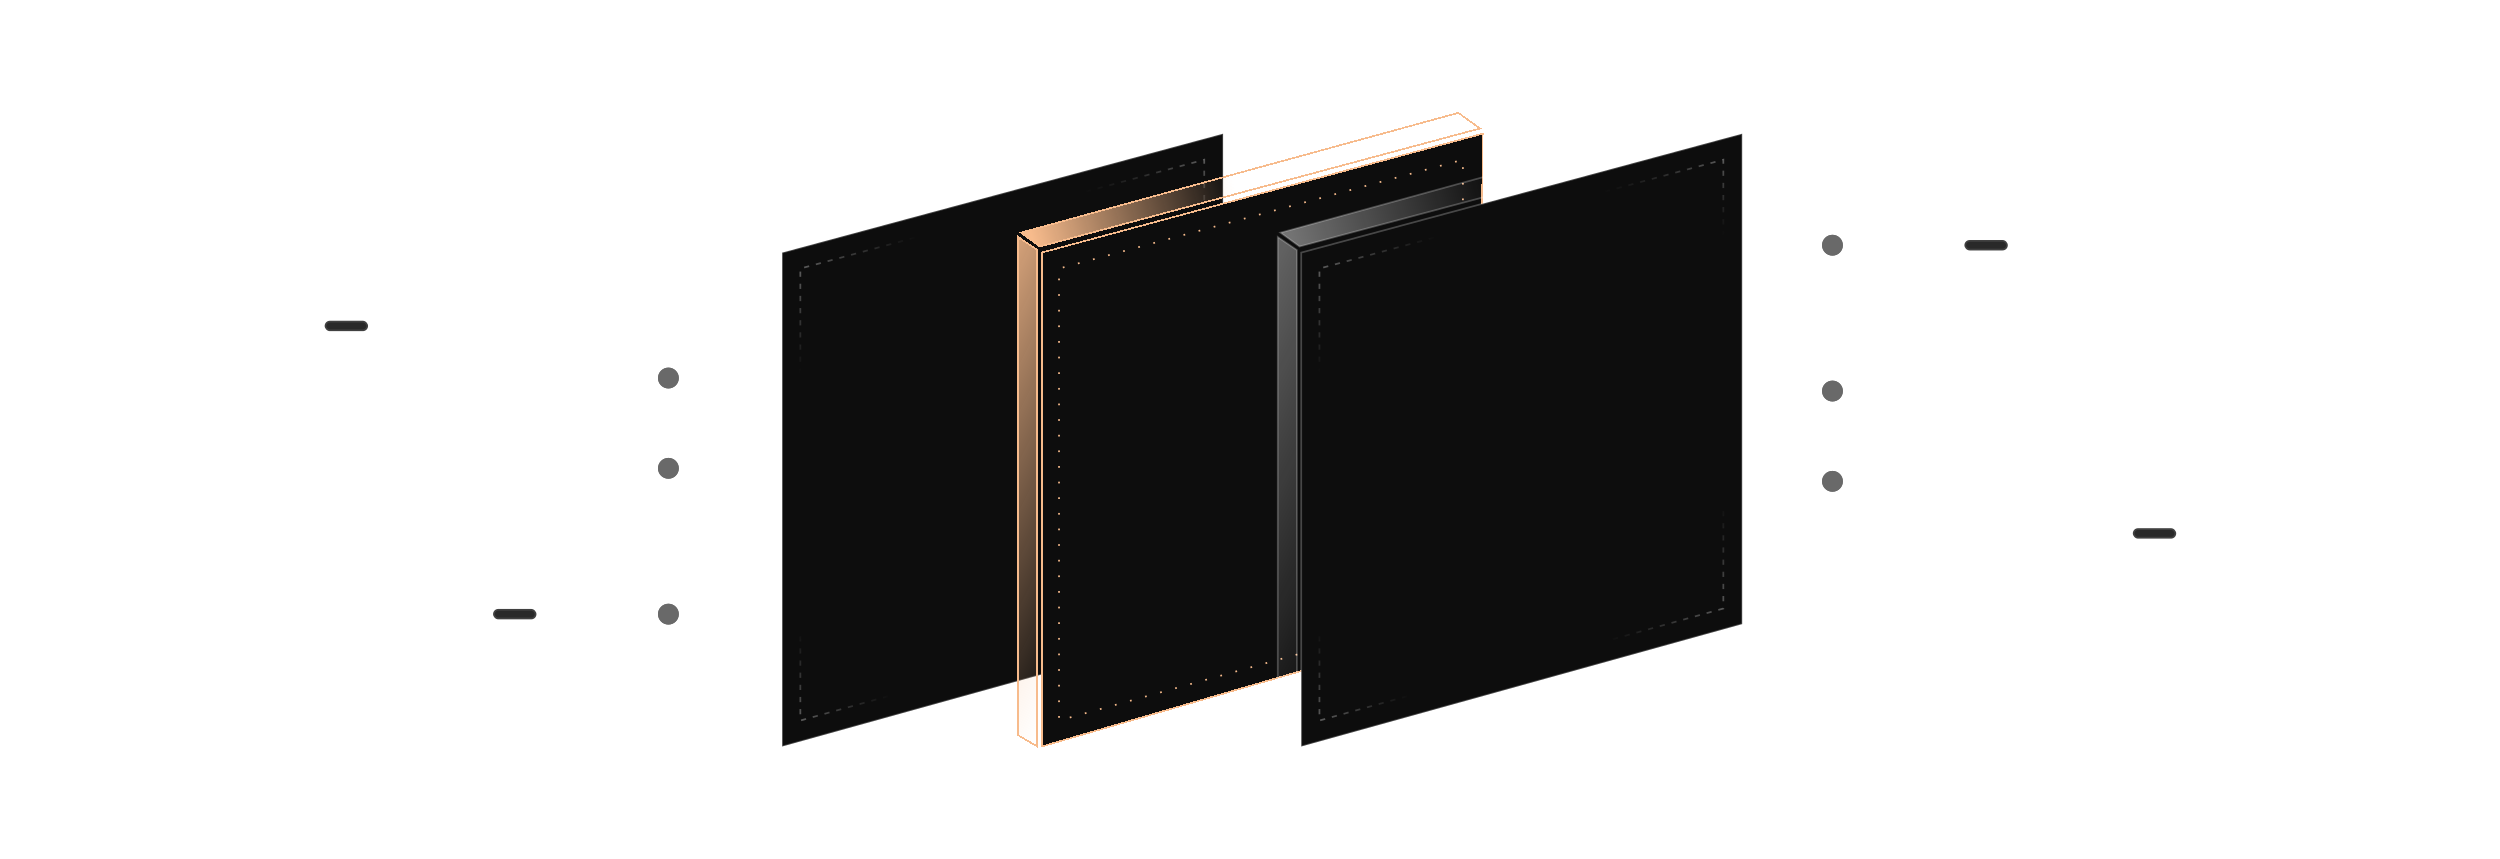 <svg width="1440" height="495" viewBox="0 0 1440 495" fill="none" xmlns="http://www.w3.org/2000/svg">
<g filter="url(#filter0_d_1457_14496)">
<path d="M381 353.75L-2 353.75" stroke="url(#paint0_linear_1457_14496)" stroke-width="2" stroke-dasharray="1 8" shape-rendering="crispEdges"/>
</g>
<g filter="url(#filter1_d_1457_14496)">
<path d="M388 217.75L222 135.25L-2 135.25" stroke="url(#paint1_linear_1457_14496)" stroke-width="2" stroke-dasharray="1 8" shape-rendering="crispEdges"/>
</g>
<g filter="url(#filter2_d_1457_14496)">
<path d="M-2 188.25L222 188.25L388 270.75L164 270.75L94 311.25L-2 311.25" stroke="url(#paint2_linear_1457_14496)" stroke-width="2" stroke-dasharray="1 8" shape-rendering="crispEdges"/>
</g>
<g filter="url(#filter3_i_1457_14496)">
<circle cx="385" cy="269.75" r="6" transform="rotate(180 385 269.75)" fill="#696969"/>
</g>
<circle cx="385" cy="269.75" r="5.5" transform="rotate(180 385 269.75)" stroke="#696969"/>
<g filter="url(#filter4_i_1457_14496)">
<circle cx="385" cy="217.75" r="6" transform="rotate(180 385 217.75)" fill="#696969"/>
</g>
<circle cx="385" cy="217.75" r="5.5" transform="rotate(180 385 217.75)" stroke="#696969"/>
<g filter="url(#filter5_i_1457_14496)">
<circle cx="385" cy="353.75" r="6" transform="rotate(180 385 353.75)" fill="#696969"/>
</g>
<circle cx="385" cy="353.75" r="5.5" transform="rotate(180 385 353.75)" stroke="#696969"/>
<rect x="308.5" y="356.25" width="24" height="5" rx="2.5" transform="rotate(180 308.5 356.25)" fill="#292929" stroke="#404040"/>
<rect x="211.5" y="190.25" width="24" height="5" rx="2.5" transform="rotate(180 211.5 190.25)" fill="#292929" stroke="#404040"/>
<path d="M690.5 65L438.5 134L449.5 142L690.5 77.353L703 74L690.5 65Z" fill="url(#paint3_linear_1457_14496)"/>
<path d="M437 136.5L448 144V430L437 423V136.5Z" fill="url(#paint4_linear_1457_14496)"/>
<path d="M704.5 359.5L450.5 430V145.5L690.5 80.776L704.5 77V359.5Z" fill="#0D0D0D"/>
<path d="M690.5 65L438.5 134L449.5 142L690.5 77.353L703 74L690.5 65Z" stroke="white" stroke-opacity="0.24"/>
<path d="M437 136.5L448 144V430L437 423V136.5Z" stroke="white" stroke-opacity="0.24"/>
<path d="M704.5 359.5L450.5 430V145.5L690.5 80.776L704.5 77V359.5Z" stroke="white" stroke-opacity="0.24"/>
<path d="M693.636 350.507L461 415.019V154.682L680.813 95.455L693.636 92V350.507Z" stroke="url(#paint5_linear_1457_14496)" stroke-dasharray="3 4"/>
<path d="M693.636 350.507L461 415.019V154.682L680.813 95.455L693.636 92V350.507Z" stroke="url(#paint6_linear_1457_14496)" stroke-dasharray="3 4"/>
<path d="M693.636 350.507L461 415.019V154.682L680.813 95.455L693.636 92V350.507Z" stroke="url(#paint7_linear_1457_14496)" stroke-dasharray="3 4"/>
<path d="M693.636 350.507L461 415.019V154.682L680.813 95.455L693.636 92V350.507Z" stroke="url(#paint8_linear_1457_14496)" stroke-dasharray="3 4"/>
<g filter="url(#filter6_d_1457_14496)">
<path d="M840 65L588 134L599 142L840 77.353L852.5 74L840 65Z" fill="url(#paint9_linear_1457_14496)" shape-rendering="crispEdges"/>
<path d="M586.5 136.5L597.5 144V430L586.5 423.5V136.5Z" fill="url(#paint10_linear_1457_14496)" shape-rendering="crispEdges"/>
<path d="M852.5 356.5L600 430V145.5L840 80.776L854 77L852.5 356.5Z" fill="#0D0D0D" shape-rendering="crispEdges"/>
<path d="M840 65L588 134L599 142L840 77.353L852.5 74L840 65Z" stroke="#F7BB8C" shape-rendering="crispEdges"/>
<path d="M586.5 136.5L597.5 144V430L586.5 423.5V136.5Z" stroke="#F7BB8C" shape-rendering="crispEdges"/>
<path d="M852.5 356.5L600 430V145.5L840 80.776L854 77L852.5 356.5Z" stroke="#F7BB8C" shape-rendering="crispEdges"/>
</g>
<path d="M842.636 350.507L610 415.019V154.682L829.813 95.455L842.636 92V350.507Z" stroke="#F7BB8C" stroke-dasharray="1 8"/>
<path d="M989.5 65L737.5 134L748.5 142L989.5 77.353L1002 74L989.5 65Z" fill="url(#paint11_linear_1457_14496)"/>
<path d="M736 136.5L747 144V430L736 423V136.5Z" fill="url(#paint12_linear_1457_14496)"/>
<path d="M1003.5 359.5L749.5 430V145.5L989.5 80.776L1003.5 77V359.5Z" fill="#0D0D0D"/>
<path d="M989.5 65L737.5 134L748.5 142L989.5 77.353L1002 74L989.5 65Z" stroke="white" stroke-opacity="0.24"/>
<path d="M736 136.5L747 144V430L736 423V136.5Z" stroke="white" stroke-opacity="0.24"/>
<path d="M1003.5 359.5L749.5 430V145.5L989.5 80.776L1003.5 77V359.5Z" stroke="white" stroke-opacity="0.24"/>
<path d="M992.636 350.507L760 415.019V154.682L979.813 95.455L992.636 92V350.507Z" stroke="url(#paint13_linear_1457_14496)" stroke-dasharray="3 4"/>
<path d="M992.636 350.507L760 415.019V154.682L979.813 95.455L992.636 92V350.507Z" stroke="url(#paint14_linear_1457_14496)" stroke-dasharray="3 4"/>
<path d="M992.636 350.507L760 415.019V154.682L979.813 95.455L992.636 92V350.507Z" stroke="url(#paint15_linear_1457_14496)" stroke-dasharray="3 4"/>
<path d="M992.636 350.507L760 415.019V154.682L979.813 95.455L992.636 92V350.507Z" stroke="url(#paint16_linear_1457_14496)" stroke-dasharray="3 4"/>
<g filter="url(#filter7_d_1457_14496)">
<path d="M1059.5 141.25L1442.5 141.25" stroke="url(#paint17_linear_1457_14496)" stroke-width="2" stroke-dasharray="1 8" shape-rendering="crispEdges"/>
</g>
<g filter="url(#filter8_d_1457_14496)">
<path d="M1052.5 277.25L1218.5 359.75L1442.5 359.75" stroke="url(#paint18_linear_1457_14496)" stroke-width="2" stroke-dasharray="1 8" shape-rendering="crispEdges"/>
</g>
<g filter="url(#filter9_d_1457_14496)">
<path d="M1442.5 306.75L1218.5 306.75L1052.5 224.25L1276.5 224.25L1346.5 183.75L1442.5 183.75" stroke="url(#paint19_linear_1457_14496)" stroke-width="2" stroke-dasharray="1 8" shape-rendering="crispEdges"/>
</g>
<g filter="url(#filter10_i_1457_14496)">
<circle cx="1055.5" cy="225.25" r="6" fill="#696969"/>
</g>
<circle cx="1055.5" cy="225.25" r="5.5" stroke="#696969"/>
<g filter="url(#filter11_i_1457_14496)">
<circle cx="1055.5" cy="277.25" r="6" fill="#696969"/>
</g>
<circle cx="1055.5" cy="277.25" r="5.5" stroke="#696969"/>
<g filter="url(#filter12_i_1457_14496)">
<circle cx="1055.5" cy="141.25" r="6" fill="#696969"/>
</g>
<circle cx="1055.5" cy="141.25" r="5.5" stroke="#696969"/>
<rect x="1132" y="138.75" width="24" height="5" rx="2.5" fill="#292929" stroke="#404040"/>
<rect x="1229" y="304.75" width="24" height="5" rx="2.5" fill="#292929" stroke="#404040"/>
<defs>
<filter id="filter0_d_1457_14496" x="-6" y="352.75" width="391" height="10" filterUnits="userSpaceOnUse" color-interpolation-filters="sRGB">
<feFlood flood-opacity="0" result="BackgroundImageFix"/>
<feColorMatrix in="SourceAlpha" type="matrix" values="0 0 0 0 0 0 0 0 0 0 0 0 0 0 0 0 0 0 127 0" result="hardAlpha"/>
<feOffset dy="4"/>
<feGaussianBlur stdDeviation="2"/>
<feComposite in2="hardAlpha" operator="out"/>
<feColorMatrix type="matrix" values="0 0 0 0 0 0 0 0 0 0 0 0 0 0 0 0 0 0 0.25 0"/>
<feBlend mode="normal" in2="BackgroundImageFix" result="effect1_dropShadow_1457_14496"/>
<feBlend mode="normal" in="SourceGraphic" in2="effect1_dropShadow_1457_14496" result="shape"/>
</filter>
<filter id="filter1_d_1457_14496" x="-6" y="134.25" width="398.445" height="92.394" filterUnits="userSpaceOnUse" color-interpolation-filters="sRGB">
<feFlood flood-opacity="0" result="BackgroundImageFix"/>
<feColorMatrix in="SourceAlpha" type="matrix" values="0 0 0 0 0 0 0 0 0 0 0 0 0 0 0 0 0 0 127 0" result="hardAlpha"/>
<feOffset dy="4"/>
<feGaussianBlur stdDeviation="2"/>
<feComposite in2="hardAlpha" operator="out"/>
<feColorMatrix type="matrix" values="0 0 0 0 0 0 0 0 0 0 0 0 0 0 0 0 0 0 0.25 0"/>
<feBlend mode="normal" in2="BackgroundImageFix" result="effect1_dropShadow_1457_14496"/>
<feBlend mode="normal" in="SourceGraphic" in2="effect1_dropShadow_1457_14496" result="shape"/>
</filter>
<filter id="filter2_d_1457_14496" x="-6" y="187.25" width="398.445" height="133" filterUnits="userSpaceOnUse" color-interpolation-filters="sRGB">
<feFlood flood-opacity="0" result="BackgroundImageFix"/>
<feColorMatrix in="SourceAlpha" type="matrix" values="0 0 0 0 0 0 0 0 0 0 0 0 0 0 0 0 0 0 127 0" result="hardAlpha"/>
<feOffset dy="4"/>
<feGaussianBlur stdDeviation="2"/>
<feComposite in2="hardAlpha" operator="out"/>
<feColorMatrix type="matrix" values="0 0 0 0 0 0 0 0 0 0 0 0 0 0 0 0 0 0 0.25 0"/>
<feBlend mode="normal" in2="BackgroundImageFix" result="effect1_dropShadow_1457_14496"/>
<feBlend mode="normal" in="SourceGraphic" in2="effect1_dropShadow_1457_14496" result="shape"/>
</filter>
<filter id="filter3_i_1457_14496" x="379" y="263.75" width="12" height="12" filterUnits="userSpaceOnUse" color-interpolation-filters="sRGB">
<feFlood flood-opacity="0" result="BackgroundImageFix"/>
<feBlend mode="normal" in="SourceGraphic" in2="BackgroundImageFix" result="shape"/>
<feColorMatrix in="SourceAlpha" type="matrix" values="0 0 0 0 0 0 0 0 0 0 0 0 0 0 0 0 0 0 127 0" result="hardAlpha"/>
<feMorphology radius="2" operator="erode" in="SourceAlpha" result="effect1_innerShadow_1457_14496"/>
<feOffset/>
<feComposite in2="hardAlpha" operator="arithmetic" k2="-1" k3="1"/>
<feColorMatrix type="matrix" values="0 0 0 0 0.051 0 0 0 0 0.051 0 0 0 0 0.051 0 0 0 1 0"/>
<feBlend mode="normal" in2="shape" result="effect1_innerShadow_1457_14496"/>
</filter>
<filter id="filter4_i_1457_14496" x="379" y="211.75" width="12" height="12" filterUnits="userSpaceOnUse" color-interpolation-filters="sRGB">
<feFlood flood-opacity="0" result="BackgroundImageFix"/>
<feBlend mode="normal" in="SourceGraphic" in2="BackgroundImageFix" result="shape"/>
<feColorMatrix in="SourceAlpha" type="matrix" values="0 0 0 0 0 0 0 0 0 0 0 0 0 0 0 0 0 0 127 0" result="hardAlpha"/>
<feMorphology radius="2" operator="erode" in="SourceAlpha" result="effect1_innerShadow_1457_14496"/>
<feOffset/>
<feComposite in2="hardAlpha" operator="arithmetic" k2="-1" k3="1"/>
<feColorMatrix type="matrix" values="0 0 0 0 0.051 0 0 0 0 0.051 0 0 0 0 0.051 0 0 0 1 0"/>
<feBlend mode="normal" in2="shape" result="effect1_innerShadow_1457_14496"/>
</filter>
<filter id="filter5_i_1457_14496" x="379" y="347.75" width="12" height="12" filterUnits="userSpaceOnUse" color-interpolation-filters="sRGB">
<feFlood flood-opacity="0" result="BackgroundImageFix"/>
<feBlend mode="normal" in="SourceGraphic" in2="BackgroundImageFix" result="shape"/>
<feColorMatrix in="SourceAlpha" type="matrix" values="0 0 0 0 0 0 0 0 0 0 0 0 0 0 0 0 0 0 127 0" result="hardAlpha"/>
<feMorphology radius="2" operator="erode" in="SourceAlpha" result="effect1_innerShadow_1457_14496"/>
<feOffset/>
<feComposite in2="hardAlpha" operator="arithmetic" k2="-1" k3="1"/>
<feColorMatrix type="matrix" values="0 0 0 0 0.051 0 0 0 0 0.051 0 0 0 0 0.051 0 0 0 1 0"/>
<feBlend mode="normal" in2="shape" result="effect1_innerShadow_1457_14496"/>
</filter>
<filter id="filter6_d_1457_14496" x="522" y="0.453" width="396.504" height="494.422" filterUnits="userSpaceOnUse" color-interpolation-filters="sRGB">
<feFlood flood-opacity="0" result="BackgroundImageFix"/>
<feColorMatrix in="SourceAlpha" type="matrix" values="0 0 0 0 0 0 0 0 0 0 0 0 0 0 0 0 0 0 127 0" result="hardAlpha"/>
<feOffset/>
<feGaussianBlur stdDeviation="32"/>
<feComposite in2="hardAlpha" operator="out"/>
<feColorMatrix type="matrix" values="0 0 0 0 0.969 0 0 0 0 0.733 0 0 0 0 0.549 0 0 0 0.64 0"/>
<feBlend mode="normal" in2="BackgroundImageFix" result="effect1_dropShadow_1457_14496"/>
<feBlend mode="normal" in="SourceGraphic" in2="effect1_dropShadow_1457_14496" result="shape"/>
</filter>
<filter id="filter7_d_1457_14496" x="1055.5" y="140.25" width="391" height="10" filterUnits="userSpaceOnUse" color-interpolation-filters="sRGB">
<feFlood flood-opacity="0" result="BackgroundImageFix"/>
<feColorMatrix in="SourceAlpha" type="matrix" values="0 0 0 0 0 0 0 0 0 0 0 0 0 0 0 0 0 0 127 0" result="hardAlpha"/>
<feOffset dy="4"/>
<feGaussianBlur stdDeviation="2"/>
<feComposite in2="hardAlpha" operator="out"/>
<feColorMatrix type="matrix" values="0 0 0 0 0 0 0 0 0 0 0 0 0 0 0 0 0 0 0.25 0"/>
<feBlend mode="normal" in2="BackgroundImageFix" result="effect1_dropShadow_1457_14496"/>
<feBlend mode="normal" in="SourceGraphic" in2="effect1_dropShadow_1457_14496" result="shape"/>
</filter>
<filter id="filter8_d_1457_14496" x="1048.05" y="276.355" width="398.445" height="92.394" filterUnits="userSpaceOnUse" color-interpolation-filters="sRGB">
<feFlood flood-opacity="0" result="BackgroundImageFix"/>
<feColorMatrix in="SourceAlpha" type="matrix" values="0 0 0 0 0 0 0 0 0 0 0 0 0 0 0 0 0 0 127 0" result="hardAlpha"/>
<feOffset dy="4"/>
<feGaussianBlur stdDeviation="2"/>
<feComposite in2="hardAlpha" operator="out"/>
<feColorMatrix type="matrix" values="0 0 0 0 0 0 0 0 0 0 0 0 0 0 0 0 0 0 0.25 0"/>
<feBlend mode="normal" in2="BackgroundImageFix" result="effect1_dropShadow_1457_14496"/>
<feBlend mode="normal" in="SourceGraphic" in2="effect1_dropShadow_1457_14496" result="shape"/>
</filter>
<filter id="filter9_d_1457_14496" x="1048.05" y="182.75" width="398.445" height="133" filterUnits="userSpaceOnUse" color-interpolation-filters="sRGB">
<feFlood flood-opacity="0" result="BackgroundImageFix"/>
<feColorMatrix in="SourceAlpha" type="matrix" values="0 0 0 0 0 0 0 0 0 0 0 0 0 0 0 0 0 0 127 0" result="hardAlpha"/>
<feOffset dy="4"/>
<feGaussianBlur stdDeviation="2"/>
<feComposite in2="hardAlpha" operator="out"/>
<feColorMatrix type="matrix" values="0 0 0 0 0 0 0 0 0 0 0 0 0 0 0 0 0 0 0.25 0"/>
<feBlend mode="normal" in2="BackgroundImageFix" result="effect1_dropShadow_1457_14496"/>
<feBlend mode="normal" in="SourceGraphic" in2="effect1_dropShadow_1457_14496" result="shape"/>
</filter>
<filter id="filter10_i_1457_14496" x="1049.5" y="219.25" width="12" height="12" filterUnits="userSpaceOnUse" color-interpolation-filters="sRGB">
<feFlood flood-opacity="0" result="BackgroundImageFix"/>
<feBlend mode="normal" in="SourceGraphic" in2="BackgroundImageFix" result="shape"/>
<feColorMatrix in="SourceAlpha" type="matrix" values="0 0 0 0 0 0 0 0 0 0 0 0 0 0 0 0 0 0 127 0" result="hardAlpha"/>
<feMorphology radius="2" operator="erode" in="SourceAlpha" result="effect1_innerShadow_1457_14496"/>
<feOffset/>
<feComposite in2="hardAlpha" operator="arithmetic" k2="-1" k3="1"/>
<feColorMatrix type="matrix" values="0 0 0 0 0.051 0 0 0 0 0.051 0 0 0 0 0.051 0 0 0 1 0"/>
<feBlend mode="normal" in2="shape" result="effect1_innerShadow_1457_14496"/>
</filter>
<filter id="filter11_i_1457_14496" x="1049.5" y="271.25" width="12" height="12" filterUnits="userSpaceOnUse" color-interpolation-filters="sRGB">
<feFlood flood-opacity="0" result="BackgroundImageFix"/>
<feBlend mode="normal" in="SourceGraphic" in2="BackgroundImageFix" result="shape"/>
<feColorMatrix in="SourceAlpha" type="matrix" values="0 0 0 0 0 0 0 0 0 0 0 0 0 0 0 0 0 0 127 0" result="hardAlpha"/>
<feMorphology radius="2" operator="erode" in="SourceAlpha" result="effect1_innerShadow_1457_14496"/>
<feOffset/>
<feComposite in2="hardAlpha" operator="arithmetic" k2="-1" k3="1"/>
<feColorMatrix type="matrix" values="0 0 0 0 0.051 0 0 0 0 0.051 0 0 0 0 0.051 0 0 0 1 0"/>
<feBlend mode="normal" in2="shape" result="effect1_innerShadow_1457_14496"/>
</filter>
<filter id="filter12_i_1457_14496" x="1049.5" y="135.25" width="12" height="12" filterUnits="userSpaceOnUse" color-interpolation-filters="sRGB">
<feFlood flood-opacity="0" result="BackgroundImageFix"/>
<feBlend mode="normal" in="SourceGraphic" in2="BackgroundImageFix" result="shape"/>
<feColorMatrix in="SourceAlpha" type="matrix" values="0 0 0 0 0 0 0 0 0 0 0 0 0 0 0 0 0 0 127 0" result="hardAlpha"/>
<feMorphology radius="2" operator="erode" in="SourceAlpha" result="effect1_innerShadow_1457_14496"/>
<feOffset/>
<feComposite in2="hardAlpha" operator="arithmetic" k2="-1" k3="1"/>
<feColorMatrix type="matrix" values="0 0 0 0 0.051 0 0 0 0 0.051 0 0 0 0 0.051 0 0 0 1 0"/>
<feBlend mode="normal" in2="shape" result="effect1_innerShadow_1457_14496"/>
</filter>
<linearGradient id="paint0_linear_1457_14496" x1="388" y1="312.5" x2="-2" y2="312.5" gradientUnits="userSpaceOnUse">
<stop stop-color="white" stop-opacity="0.12"/>
<stop offset="1" stop-color="white" stop-opacity="0"/>
</linearGradient>
<linearGradient id="paint1_linear_1457_14496" x1="388" y1="176.5" x2="-2" y2="176.5" gradientUnits="userSpaceOnUse">
<stop stop-color="white" stop-opacity="0.12"/>
<stop offset="1" stop-color="white" stop-opacity="0"/>
</linearGradient>
<linearGradient id="paint2_linear_1457_14496" x1="388" y1="229.5" x2="-2" y2="229.5" gradientUnits="userSpaceOnUse">
<stop stop-color="white" stop-opacity="0.12"/>
<stop offset="1" stop-color="white" stop-opacity="0"/>
</linearGradient>
<linearGradient id="paint3_linear_1457_14496" x1="444.5" y1="135" x2="697" y2="65.5" gradientUnits="userSpaceOnUse">
<stop stop-color="white" stop-opacity="0.42"/>
<stop offset="0.459" stop-color="white" stop-opacity="0"/>
</linearGradient>
<linearGradient id="paint4_linear_1457_14496" x1="414" y1="130.5" x2="679" y2="262" gradientUnits="userSpaceOnUse">
<stop stop-color="white" stop-opacity="0.42"/>
<stop offset="0.549" stop-color="white" stop-opacity="0"/>
</linearGradient>
<linearGradient id="paint5_linear_1457_14496" x1="694" y1="92" x2="577.318" y2="415.019" gradientUnits="userSpaceOnUse">
<stop stop-color="white" stop-opacity="0.32"/>
<stop offset="0.121" stop-color="#999999" stop-opacity="0"/>
</linearGradient>
<linearGradient id="paint6_linear_1457_14496" x1="694" y1="92" x2="461" y2="415" gradientUnits="userSpaceOnUse">
<stop offset="0.895" stop-color="white" stop-opacity="0"/>
<stop offset="1" stop-color="white" stop-opacity="0.32"/>
</linearGradient>
<linearGradient id="paint7_linear_1457_14496" x1="461" y1="155" x2="694" y2="355.5" gradientUnits="userSpaceOnUse">
<stop stop-color="white" stop-opacity="0.32"/>
<stop offset="0.126" stop-color="white" stop-opacity="0"/>
</linearGradient>
<linearGradient id="paint8_linear_1457_14496" x1="461" y1="156.5" x2="694" y2="353" gradientUnits="userSpaceOnUse">
<stop offset="0.866" stop-color="white" stop-opacity="0"/>
<stop offset="1" stop-color="white" stop-opacity="0.32"/>
</linearGradient>
<linearGradient id="paint9_linear_1457_14496" x1="594" y1="135" x2="846.5" y2="65.5" gradientUnits="userSpaceOnUse">
<stop stop-color="#F7BB8C"/>
<stop offset="0.459" stop-color="#F7BB8C" stop-opacity="0"/>
</linearGradient>
<linearGradient id="paint10_linear_1457_14496" x1="563.5" y1="130.5" x2="828.5" y2="262" gradientUnits="userSpaceOnUse">
<stop stop-color="#F7BB8C"/>
<stop offset="0.549" stop-color="#F7BB8C" stop-opacity="0"/>
</linearGradient>
<linearGradient id="paint11_linear_1457_14496" x1="743.5" y1="135" x2="996" y2="65.5" gradientUnits="userSpaceOnUse">
<stop stop-color="white" stop-opacity="0.42"/>
<stop offset="0.459" stop-color="white" stop-opacity="0"/>
</linearGradient>
<linearGradient id="paint12_linear_1457_14496" x1="713" y1="130.5" x2="978" y2="262" gradientUnits="userSpaceOnUse">
<stop stop-color="white" stop-opacity="0.42"/>
<stop offset="0.549" stop-color="white" stop-opacity="0"/>
</linearGradient>
<linearGradient id="paint13_linear_1457_14496" x1="993" y1="92" x2="876.318" y2="415.019" gradientUnits="userSpaceOnUse">
<stop stop-color="white" stop-opacity="0.32"/>
<stop offset="0.121" stop-color="#999999" stop-opacity="0"/>
</linearGradient>
<linearGradient id="paint14_linear_1457_14496" x1="993" y1="92" x2="760" y2="415" gradientUnits="userSpaceOnUse">
<stop offset="0.895" stop-color="white" stop-opacity="0"/>
<stop offset="1" stop-color="white" stop-opacity="0.32"/>
</linearGradient>
<linearGradient id="paint15_linear_1457_14496" x1="760" y1="155" x2="993" y2="355.5" gradientUnits="userSpaceOnUse">
<stop stop-color="white" stop-opacity="0.32"/>
<stop offset="0.126" stop-color="white" stop-opacity="0"/>
</linearGradient>
<linearGradient id="paint16_linear_1457_14496" x1="760" y1="156.5" x2="993" y2="353" gradientUnits="userSpaceOnUse">
<stop offset="0.866" stop-color="white" stop-opacity="0"/>
<stop offset="1" stop-color="white" stop-opacity="0.32"/>
</linearGradient>
<linearGradient id="paint17_linear_1457_14496" x1="1052.5" y1="182.5" x2="1442.5" y2="182.5" gradientUnits="userSpaceOnUse">
<stop stop-color="white" stop-opacity="0.12"/>
<stop offset="1" stop-color="white" stop-opacity="0"/>
</linearGradient>
<linearGradient id="paint18_linear_1457_14496" x1="1052.5" y1="318.5" x2="1442.5" y2="318.5" gradientUnits="userSpaceOnUse">
<stop stop-color="white" stop-opacity="0.12"/>
<stop offset="1" stop-color="white" stop-opacity="0"/>
</linearGradient>
<linearGradient id="paint19_linear_1457_14496" x1="1052.5" y1="265.5" x2="1442.5" y2="265.5" gradientUnits="userSpaceOnUse">
<stop stop-color="white" stop-opacity="0.12"/>
<stop offset="1" stop-color="white" stop-opacity="0"/>
</linearGradient>
</defs>
</svg>
